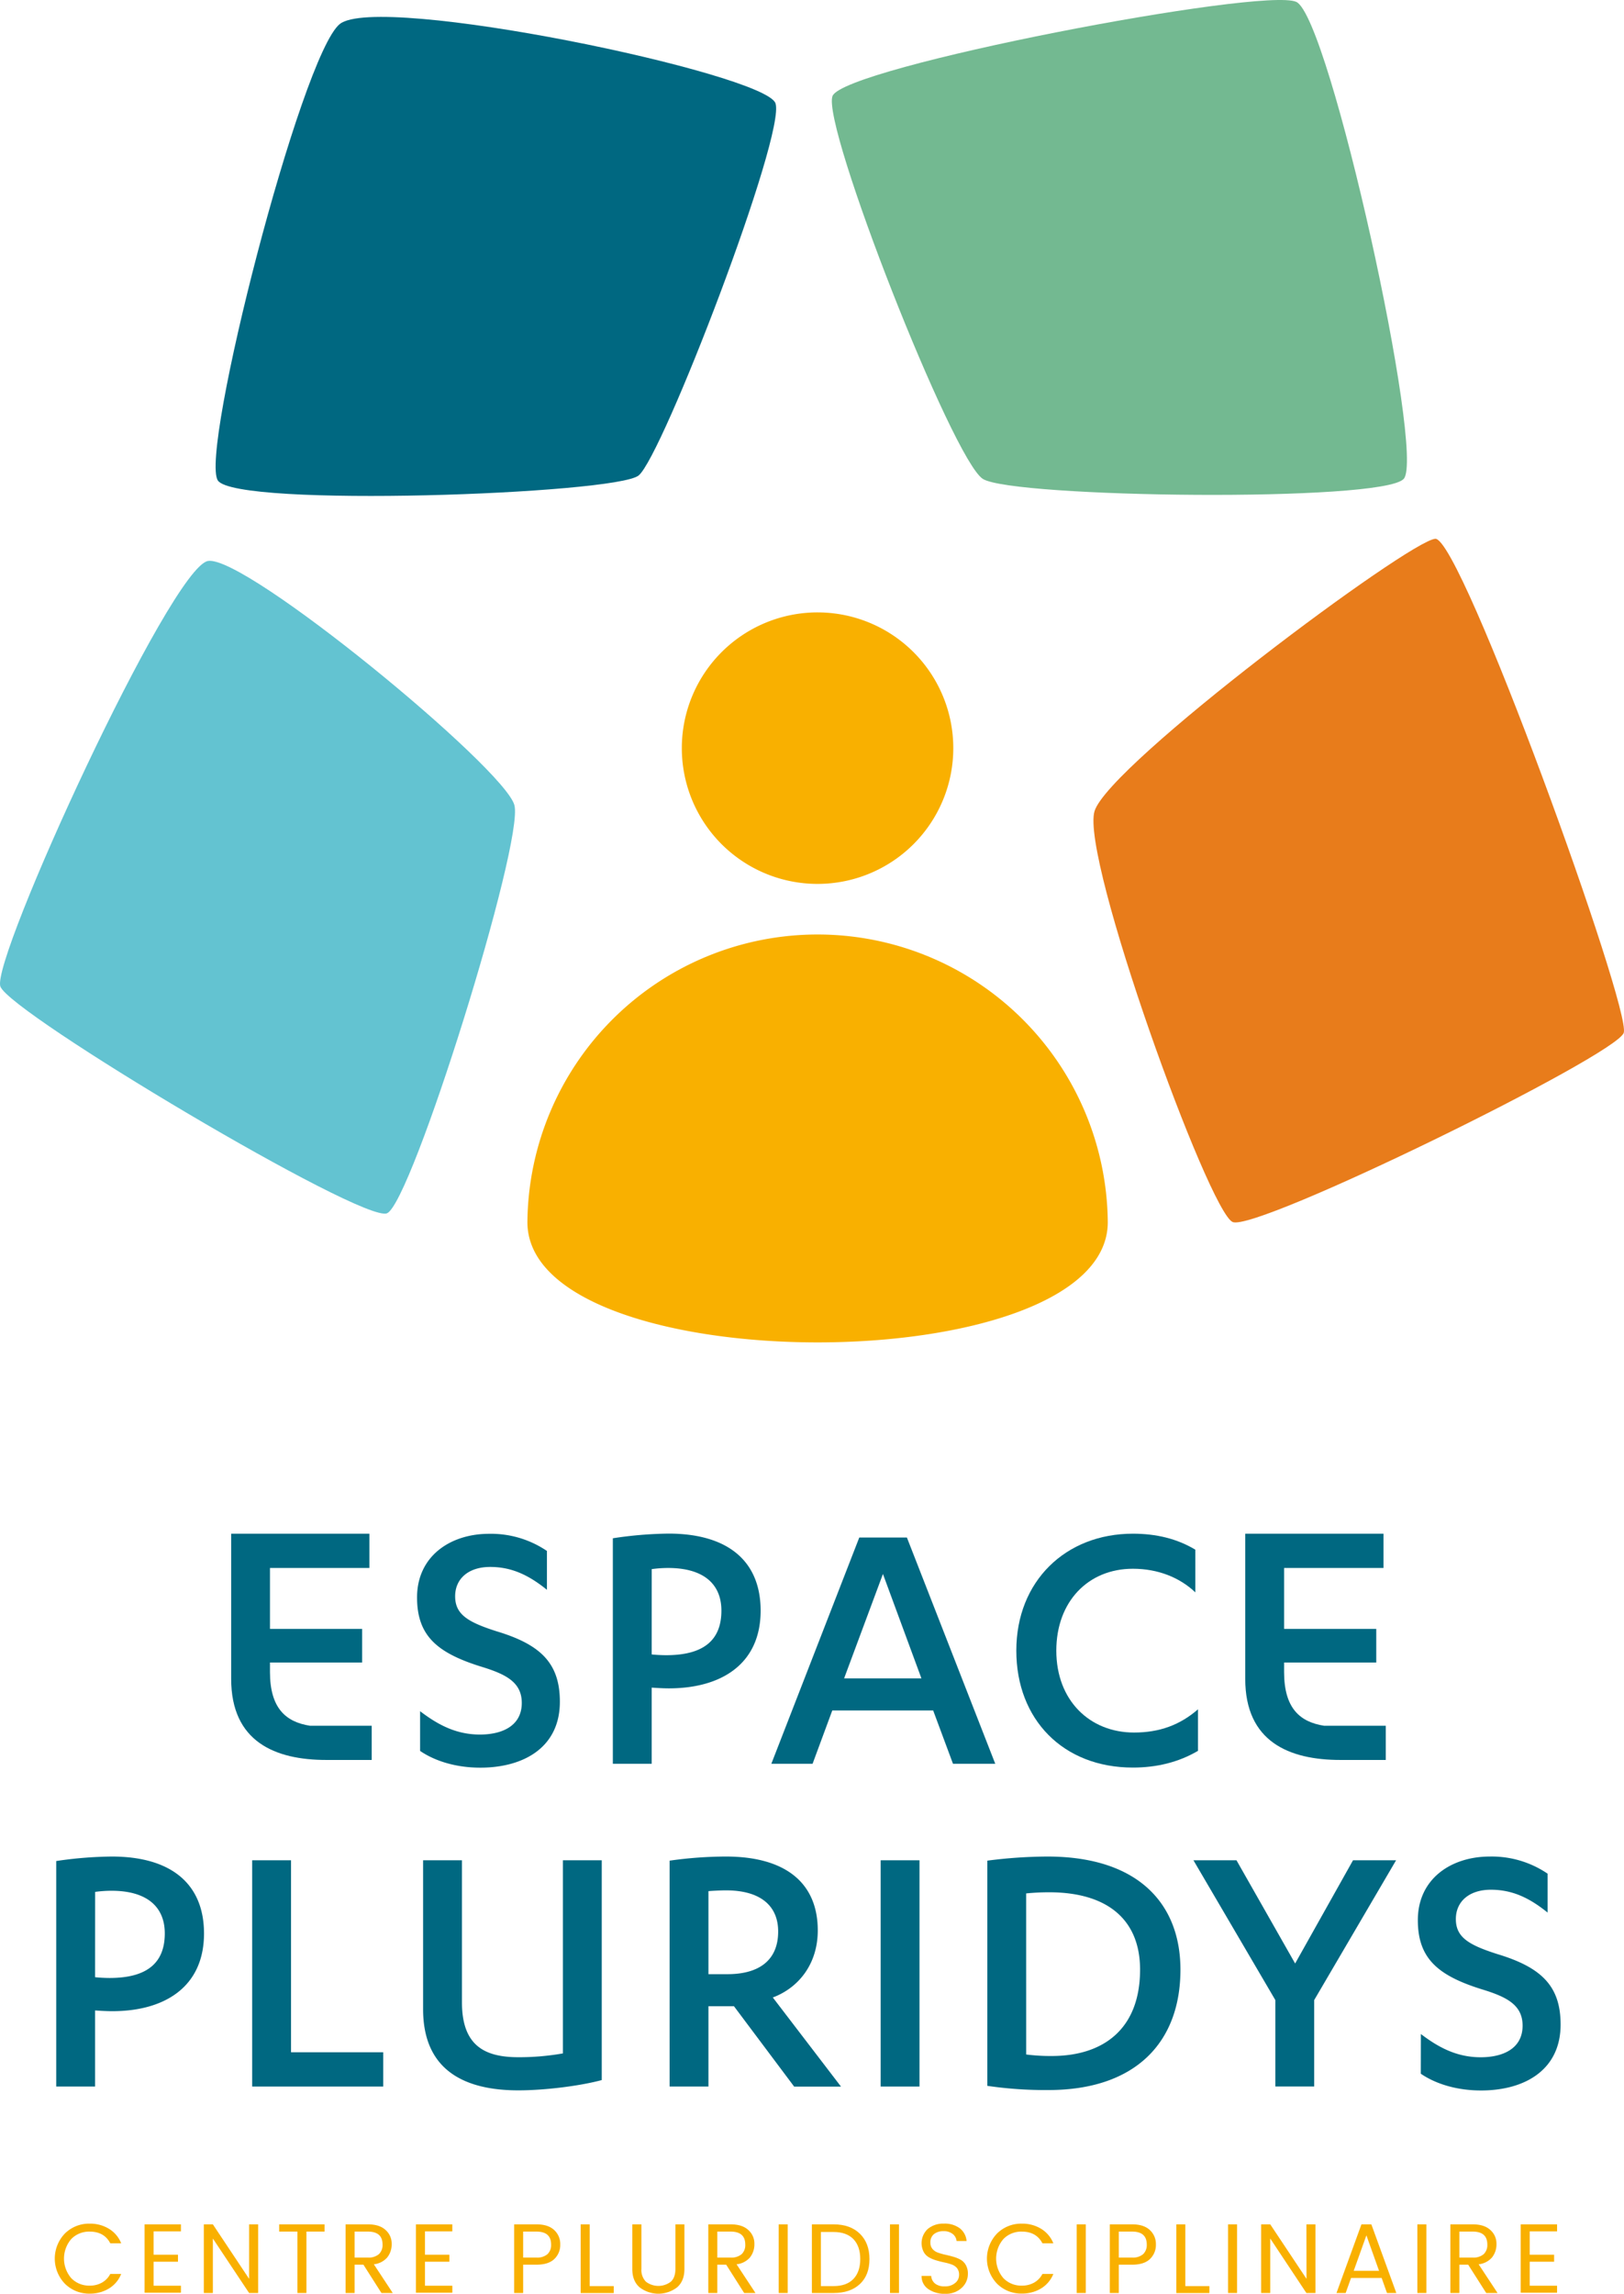 <?xml version="1.0" encoding="UTF-8"?> <svg xmlns="http://www.w3.org/2000/svg" viewBox="0 0 695.5 982.21"><defs><style>.cls-1{fill:#f9b000;}.cls-2,.cls-4{fill:#006881;}.cls-3{fill:#63c3d1;}.cls-3,.cls-4,.cls-5,.cls-6{fill-rule:evenodd;}.cls-5{fill:#e87c1b;}.cls-6{fill:#73b991;}</style></defs><g id="Calque_2" data-name="Calque 2"><g id="LOGO"><g id="CENTRE"><path class="cls-1" d="M27.79,977.92a15.51,15.51,0,0,1,0-21.5,14.68,14.68,0,0,1,10.65-4.22,15.43,15.43,0,0,1,8.17,2.17,12.75,12.75,0,0,1,5.29,6.24H47.23q-2.62-5-8.79-5a10.64,10.64,0,0,0-7.91,3.16,12.85,12.85,0,0,0,0,16.79,10.62,10.62,0,0,0,7.91,3.18,10.41,10.41,0,0,0,5.22-1.29,9,9,0,0,0,3.57-3.72H51.9A12.75,12.75,0,0,1,46.61,980a15.52,15.52,0,0,1-8.17,2.17A14.62,14.62,0,0,1,27.79,977.92Z"></path><path class="cls-1" d="M77.49,952.5v3H65.78v10H76.22v3H65.78v10.28H77.49v3H61.91V952.5Z"></path><path class="cls-1" d="M106.69,952.5h3.87v29.41h-3.87L91.16,958.57v23.34H87.29V952.5h3.87l15.53,23.34Z"></path><path class="cls-1" d="M119.56,955.6v-3.1H139v3.1h-7.77v26.31h-3.86V955.6Z"></path><path class="cls-1" d="M151.86,969.77v12.14H148V952.5h9.55c3.32,0,5.84.8,7.58,2.42a7.72,7.72,0,0,1,2.61,5.92,9,9,0,0,1-1.91,5.84,8.8,8.8,0,0,1-5.73,2.92l8.11,12.31h-4.84l-7.73-12.14Zm0-14.17v11.12h5.68a6.68,6.68,0,0,0,4.74-1.47,5.36,5.36,0,0,0,1.55-4.09q0-5.56-6.29-5.56Z"></path><path class="cls-1" d="M193.71,952.5v3H182v10h10.45v3H182v10.28h11.72v3H178.13V952.5Z"></path><path class="cls-1" d="M237.32,954.92a8.07,8.07,0,0,1,2.61,6.19,8.27,8.27,0,0,1-2.52,6.22c-1.69,1.63-4.24,2.44-7.67,2.44h-5.69v12.14h-3.86V952.5h9.55C233.06,952.5,235.58,953.3,237.32,954.92Zm-13.27,11.8h5.69a6.66,6.66,0,0,0,4.74-1.47,5.35,5.35,0,0,0,1.54-4.09q0-5.56-6.28-5.56h-5.69Z"></path><path class="cls-1" d="M248.68,952.5h3.86v26.44h10.31v3H248.68Z"></path><path class="cls-1" d="M270.79,971.6V952.5h3.9v19.1a7.14,7.14,0,0,0,1.93,5.45,8.78,8.78,0,0,0,10.68,0q1.95-1.8,1.95-5.45V952.5h3.86v19.1q0,5.17-3.16,7.89a13.15,13.15,0,0,1-16,0C271.83,977.68,270.79,975.05,270.79,971.6Z"></path><path class="cls-1" d="M307.2,969.77v12.14h-3.86V952.5h9.55c3.32,0,5.84.8,7.58,2.42a7.75,7.75,0,0,1,2.61,5.92,9,9,0,0,1-1.91,5.84,8.8,8.8,0,0,1-5.73,2.92l8.11,12.31h-4.84L311,969.77Zm0-14.17v11.12h5.69a6.66,6.66,0,0,0,4.74-1.47,5.35,5.35,0,0,0,1.54-4.09q0-5.56-6.28-5.56Z"></path><path class="cls-1" d="M333.48,981.91V952.5h3.86v29.41Z"></path><path class="cls-1" d="M357,952.5q7.13,0,11.24,4t4.12,10.86q0,6.89-4.12,10.72T357,981.91h-9.3V952.5Zm-5.44,26.44H357q5.55,0,8.48-3.05t2.93-8.54q0-5.48-2.93-8.53c-1.95-2-4.78-3.05-8.48-3.05h-5.44Z"></path><path class="cls-1" d="M381.15,981.91V952.5H385v29.41Z"></path><path class="cls-1" d="M398.46,960.35a4,4,0,0,0,.89,2.68,5.3,5.3,0,0,0,2.29,1.56,26.19,26.19,0,0,0,3.13.9c1.14.25,2.29.54,3.44.87a14.74,14.74,0,0,1,3.11,1.25,5.86,5.86,0,0,1,2.29,2.29,7.35,7.35,0,0,1,.9,3.78,8,8,0,0,1-2.64,6,9.76,9.76,0,0,1-7.1,2.55,12,12,0,0,1-7.28-2.06,6.56,6.56,0,0,1-2.81-5.58h4.12a4.59,4.59,0,0,0,1.59,3.22,6.27,6.27,0,0,0,4.23,1.24,6.5,6.5,0,0,0,4.45-1.45,4.33,4.33,0,0,0,1.66-3.37,4.44,4.44,0,0,0-.89-3,5.36,5.36,0,0,0-2.29-1.55,23.3,23.3,0,0,0-3.12-.87c-1.15-.24-2.3-.53-3.44-.87a14.68,14.68,0,0,1-3.12-1.3,6,6,0,0,1-2.29-2.33,8.3,8.3,0,0,1,1.76-9.85,10.27,10.27,0,0,1,6.91-2.27,10.78,10.78,0,0,1,6.8,2,7.68,7.68,0,0,1,2.9,5.46h-4.28a4.34,4.34,0,0,0-1.63-3,6,6,0,0,0-4-1.23,6.28,6.28,0,0,0-4.05,1.25A4.43,4.43,0,0,0,398.46,960.35Z"></path><path class="cls-1" d="M427,977.92a15.51,15.51,0,0,1,0-21.5,14.66,14.66,0,0,1,10.65-4.22,15.43,15.43,0,0,1,8.17,2.17,12.85,12.85,0,0,1,5.29,6.24h-4.67q-2.64-5-8.79-5a10.62,10.62,0,0,0-7.91,3.16,12.82,12.82,0,0,0,0,16.79,10.6,10.6,0,0,0,7.91,3.18,10.44,10.44,0,0,0,5.22-1.29,9,9,0,0,0,3.57-3.72h4.67a12.85,12.85,0,0,1-5.29,6.24,15.52,15.52,0,0,1-8.17,2.17A14.61,14.61,0,0,1,427,977.92Z"></path><path class="cls-1" d="M461.11,981.91V952.5H465v29.41Z"></path><path class="cls-1" d="M492.41,954.92a8.07,8.07,0,0,1,2.62,6.19,8.28,8.28,0,0,1-2.53,6.22q-2.53,2.45-7.66,2.44h-5.69v12.14h-3.86V952.5h9.55C488.15,952.5,490.68,953.3,492.41,954.92Zm-13.26,11.8h5.69a6.65,6.65,0,0,0,4.73-1.47,5.36,5.36,0,0,0,1.55-4.09c0-3.71-2.1-5.56-6.28-5.56h-5.69Z"></path><path class="cls-1" d="M503.77,952.5h3.86v26.44h10.31v3H503.77Z"></path><path class="cls-1" d="M525.93,981.91V952.5h3.86v29.41Z"></path><path class="cls-1" d="M559.49,952.5h3.87v29.41h-3.87L544,958.57v23.34H540.1V952.5H544l15.53,23.34Z"></path><path class="cls-1" d="M594,981.91l-2.29-6.45H578.6l-2.3,6.45h-3.94l10.7-29.41h4.24L598,981.91Zm-14.26-9.5h10.86l-5.42-15.2Z"></path><path class="cls-1" d="M607,981.91V952.5h3.86v29.41Z"></path><path class="cls-1" d="M625,969.77v12.14h-3.86V952.5h9.55c3.31,0,5.84.8,7.58,2.42a7.75,7.75,0,0,1,2.61,5.92,9,9,0,0,1-1.91,5.84,8.85,8.85,0,0,1-5.73,2.92l8.11,12.31H636.5l-7.73-12.14Zm0-14.17v11.12h5.69a6.65,6.65,0,0,0,4.73-1.47,5.36,5.36,0,0,0,1.55-4.09q0-5.56-6.28-5.56Z"></path><path class="cls-1" d="M666.84,952.5v3H655.12v10h10.45v3H655.12v10.28h11.72v3H651.26V952.5Z"></path></g><g id="ESPACE_PLURIDYS" data-name="ESPACE PLURIDYS"><g id="ESPACE"><path class="cls-2" d="M179.91,732.76c7.5,5.71,15.33,10,25.61,10,9.62,0,17.94-3.75,17.94-13.54,0-9-7-12.4-17.78-15.66-18.6-5.87-27.07-13.21-27.07-29.52,0-17.61,14.19-27.24,30.82-27.24a42.63,42.63,0,0,1,24.8,7.34v16.64c-7.67-6.2-15-9.79-24.31-9.79s-15,5.06-15,12.56c0,7.83,5.54,11.09,17.77,15,18.93,5.7,27.08,13.7,27.08,30.18,0,19.4-15.33,28.21-34.09,28.21-10.6,0-19.57-2.93-25.77-7.17Z"></path><path class="cls-2" d="M279.1,755.27H262.46V658.71a169.21,169.21,0,0,1,23.82-2c25.45,0,39.47,11.75,39.47,33,0,22.83-16.8,33.27-39.31,33.27-2.28,0-5.22-.16-7.34-.32Zm0-46.81c1.47.16,4.08.32,6.2.32,15.5,0,23.65-6,23.65-19.08,0-11.42-7.66-18.27-22.84-18.27a51.91,51.91,0,0,0-7,.49Z"></path><path class="cls-2" d="M356.44,732.44,348,755.27H330.34L368,658.38h20.39l37.84,96.89h-18.1l-8.49-22.83ZM378.13,674l-16.63,44.7h33.11Z"></path><path class="cls-2" d="M511.92,681.87c-6.69-6.36-16-10.11-26.75-10.11-19.09,0-32.79,14-32.79,35.07,0,21.37,14.36,35.07,33.28,35.07,10.93,0,19.73-3.26,27.4-9.95v17.78c-8.48,5-17.94,7.17-27.89,7.17-29.85,0-49.92-20.55-49.92-50.07,0-29.69,21.05-50.08,49.92-50.08,9.95,0,18.92,2.12,26.75,6.85Z"></path><path class="cls-2" d="M132.82,739c-10.47-1.6-17.2-7.59-17.2-23v-4.08h39.47V697.53H115.62v-26.1H158.2V656.75H99V718.9c0,26.91,18.76,34.74,40.78,34.74h19.41V739Z"></path><path class="cls-2" d="M567.12,739c-10.47-1.6-17.19-7.59-17.19-23v-4.08H589.4V697.53H549.93v-26.1H592.5V656.75H533.29V718.9c0,26.91,18.76,34.74,40.78,34.74h19.41V739Z"></path></g><path class="cls-2" d="M40.72,893.49H24.08V796.92A170.82,170.82,0,0,1,47.9,795c25.45,0,39.47,11.74,39.47,32.95,0,22.83-16.8,33.27-39.31,33.27-2.28,0-5.22-.16-7.34-.32Zm0-46.82c1.47.17,4.08.33,6.2.33,15.5,0,23.65-6,23.65-19.08,0-11.42-7.66-18.27-22.83-18.27a51.94,51.94,0,0,0-7,.49Z"></path><path class="cls-2" d="M108,796.6h16.64v82.21h39.47v14.68H108Z"></path><path class="cls-2" d="M181.2,796.6h16.64v60.84c0,18.6,9.79,23.49,24.15,23.49a108,108,0,0,0,19.08-1.63V796.6h16.64v94.12c-9,2.44-24.14,4.4-35.72,4.4-22,0-40.79-7.83-40.79-34.74Z"></path><path class="cls-2" d="M303.4,893.49H286.77V796.76A173.66,173.66,0,0,1,310.91,795c25.44,0,39.31,11.25,39.31,31.64,0,14.19-8,24.47-19.25,28.71l29.2,38.17H340.11l-25.78-34.42H303.4Zm0-48.12h8.16c13.21,0,21.7-5.71,21.7-18.27,0-11.09-7.67-17.62-22.35-17.62-2,0-5.71.17-7.51.33Z"></path><path class="cls-2" d="M393.79,893.49H377.15V796.6h16.64Z"></path><path class="cls-2" d="M422.83,796.76A203.91,203.91,0,0,1,448.61,795c38.66,0,56.93,20.06,56.93,48.44,0,31-19.09,51.55-56.6,51.55a171.34,171.34,0,0,1-26.11-1.8Zm16.64,83a81.79,81.79,0,0,0,10.93.65c22.35,0,37.85-11.74,37.85-37,0-20.88-13.38-33.11-39-33.11-3.1,0-6.52.16-9.79.49Z"></path><path class="cls-2" d="M579.45,796.6h18.44l-35.07,59.86v37H546.18v-37L511.11,796.6h18.43l25.12,44.2Z"></path><path class="cls-2" d="M608.51,871c7.51,5.71,15.34,9.95,25.62,9.95,9.62,0,17.94-3.75,17.94-13.54,0-9-7-12.4-17.78-15.66-18.6-5.87-27.08-13.21-27.08-29.52C607.21,804.59,621.4,795,638,795a42.5,42.5,0,0,1,24.79,7.34V819c-7.66-6.2-15-9.79-24.3-9.79s-15,5.06-15,12.56c0,7.83,5.55,11.09,17.78,15,18.92,5.71,27.08,13.71,27.08,30.18,0,19.41-15.33,28.22-34.09,28.22-10.6,0-19.58-2.93-25.78-7.17Z"></path></g><g id="PICTO"><path class="cls-1" d="M225.87,523.33a124.28,124.28,0,0,1,248.55,0C474.42,592,225.87,592,225.87,523.33Z"></path><path class="cls-1" d="M292,320.35a58.13,58.13,0,1,1,58.12,58.15A58.12,58.12,0,0,1,292,320.35Z"></path><path class="cls-3" d="M89.09,240.21C73.09,242.91-4,411,.16,422.44s155,101.36,165.56,97.12,58.79-158.88,54.58-174.78S105.08,237.52,89.09,240.21Z"></path><path class="cls-4" d="M93.32,205.78c8,11.68,170,5.86,180.15-2.15S336.85,57,332.09,44.18s-170-47.35-186.6-33.87S85.28,194.09,93.32,205.78Z"></path><path class="cls-5" d="M468.75,347.35c6.08-19.94,134.86-116,145.94-116.63s84.19,201.77,80.69,211.58-157.21,85.22-167.45,81S462.68,367.26,468.75,347.35Z"></path><path class="cls-6" d="M420.94,205.09c12.94,8.07,170.72,10.09,180.2,0S569.4,7.26,555.14.8,361.38,28.64,356.54,41.11,408,197,420.94,205.09Z"></path></g></g></g></svg> 